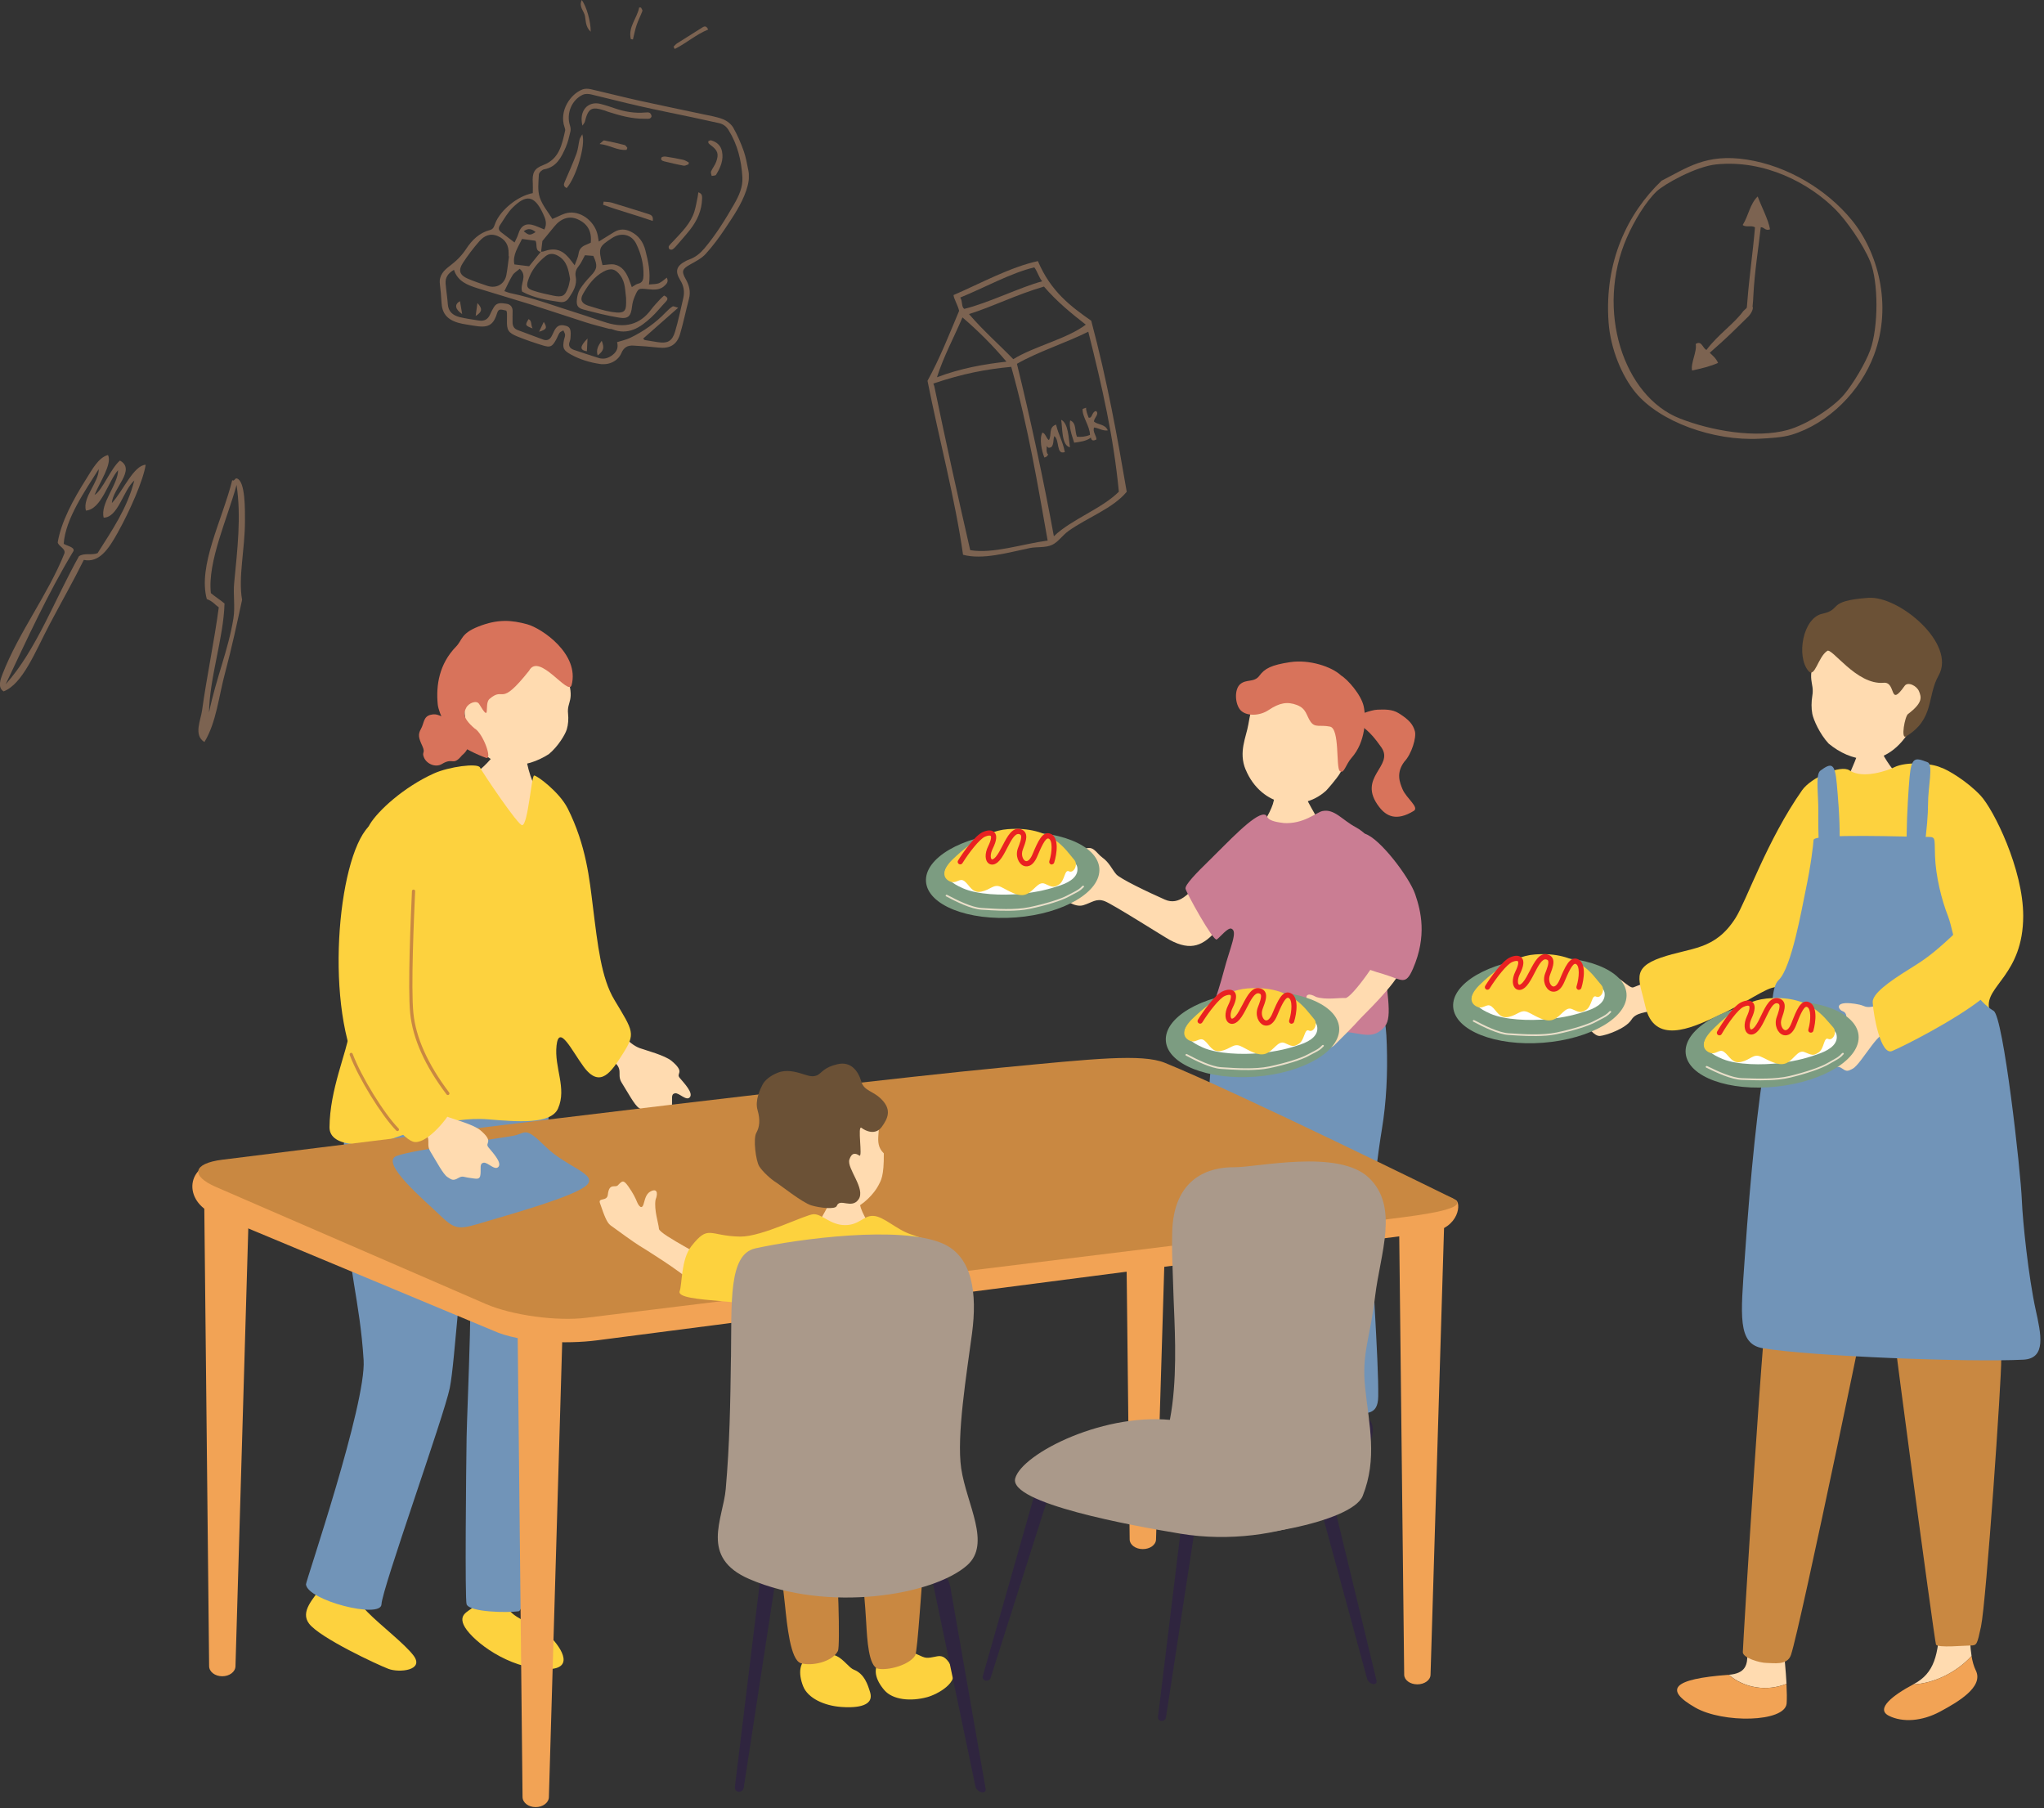 <svg width="355" height="314" viewBox="0 0 355 314" fill="none" xmlns="http://www.w3.org/2000/svg">
<rect x="0" y="0" width="355" height="314" fill="#333333" stroke="none"/>
<g clip-path="url(#clip0_114_10224)">
<path d="M216.321 243.006C218.787 243.937 218.517 246.398 217.539 248.422C216.561 250.446 213.613 251.524 210.672 251.516C208.877 251.516 204.805 251.261 205.848 248.597C206.344 247.33 207.089 245.452 208.979 244.898C209.782 244.658 210.825 243.297 212.081 242.787C213.774 242.103 216.313 243.013 216.313 243.013L216.321 243.006Z" fill="#2F253F"/>
<path d="M236.5 245.576C238.967 246.508 238.697 248.969 237.719 250.992C236.741 253.016 233.793 254.094 230.852 254.087C229.056 254.087 224.984 253.832 226.028 251.167C226.524 249.9 227.269 248.022 229.159 247.469C229.961 247.229 231.005 245.867 232.26 245.357C233.953 244.673 236.493 245.583 236.493 245.583L236.5 245.576Z" fill="#2F253F"/>
<path d="M208.761 218.558C208.666 212.436 209.046 199.164 209.367 196.266C209.965 190.828 210.315 182.208 211.213 177.767C212.111 173.326 213.242 175.721 218.576 176.209C223.911 176.704 236.901 175.67 237.879 175.721C240.353 175.852 240.704 176.537 240.857 181.458C241.017 186.452 240.791 191.359 240.003 196.113C239.441 199.462 238.251 208.257 238.157 213.542C238.076 218.165 239.47 236.148 239.368 242.532C239.31 245.961 237.12 245.226 235.267 245.634C233.413 246.049 229.385 247.134 228.523 245.102C228.173 244.272 226.195 223.706 225.874 221.07C225.086 214.576 223.014 202.695 221.955 202.695C220.576 202.695 220.474 212.428 220.671 216.855C220.992 223.895 220.014 234.692 220.24 238.601C220.437 242.103 218.795 243.144 216.329 243.013C212.096 242.787 209.432 242.438 209.199 240.239C208.863 237.05 208.812 221.223 208.768 218.566L208.761 218.558Z" fill="#7194B8"/>
<path d="M221.889 135.505C222.225 135.505 225.589 135.316 226.005 135.265C226.187 135.949 226.786 138.468 227.224 139.305C227.661 140.142 229.282 143.055 229.705 143.47C228.975 144.634 220.269 144.78 218.568 143.703C219.444 143.266 220.977 140.354 221.203 139.123C221.429 137.893 221.896 135.964 221.882 135.505H221.889Z" fill="#FFDBB0"/>
<path d="M234.682 124.578C235.857 124.243 237.988 123.289 239.221 123.238C240.454 123.194 241.79 123.136 242.935 123.857C244.716 124.971 245.409 125.786 245.738 126.98C246.03 128.043 245.191 130.926 243.899 132.273C242.425 134.238 243.118 135.906 243.585 137.034C244.249 138.636 246.563 140.194 245.534 140.82C242.52 142.654 240.783 141.744 239.542 140.135C235.543 134.974 242.22 133.081 239.914 129.783C237.608 126.485 236.995 126.674 234.682 124.57V124.578Z" fill="#D8735B"/>
<path d="M216.343 133.634C217.693 136.918 220.284 138.861 222.765 139.335C225.086 139.779 227.896 139.488 230.318 137.296C230.479 137.151 232.165 135.229 232.749 134.246C236.471 127.977 237.084 117.45 227.319 115.594C219.802 114.167 217.81 119.904 216.81 125.808C216.445 127.977 215.073 130.591 216.336 133.642L216.343 133.634Z" fill="#FFDBB0"/>
<path d="M232.887 117.267C231.245 115.746 227.378 114.486 224.079 114.981C220.78 115.477 219.649 116.095 218.737 117.333C217.825 118.571 216.475 117.879 215.402 118.804C214.329 119.728 214.49 122.313 215.475 123.347C216.467 124.38 218.744 124.373 220.342 123.296C222.196 122.051 223.583 121.789 225.254 122.429C226.925 123.07 226.852 124.235 227.626 125.334C228.399 126.433 229.282 125.822 230.997 126.179C232.712 126.528 232.004 133.284 232.683 133.881C233.406 134.522 233.727 132.738 234.726 131.617C237.215 128.821 237.281 124.701 236.85 122.669C236.42 120.638 234.019 117.93 232.873 117.267H232.887Z" fill="#D8735B"/>
<path d="M207.987 153.487C206.652 154.907 204.856 157.346 202.317 156.218C199.295 154.878 194.552 152.607 193.866 151.82C193.18 151.034 192.662 149.774 191.479 148.93C190.297 148.085 189.903 146.571 188.02 147.59C186.137 148.61 186.247 147.838 185.422 147.998C184.598 148.158 183.591 148.282 183.7 149.141C183.809 150 183.788 150.553 183.415 150.808C183.043 151.063 182.605 151.58 182.824 152.366C183.036 153.153 183.415 153.837 183.233 154.259C183.051 154.689 183.569 155.227 184.189 155.693C184.809 156.159 186.656 157.644 188.144 157.193C189.633 156.749 190.407 155.926 191.874 156.494C193.34 157.062 202.185 162.697 203.163 163.221C206.936 165.252 209.031 164.131 211.293 161.569C212.505 160.2 214.979 158.605 214.964 157.455C214.949 156.305 209.724 151.638 207.987 153.48V153.487Z" fill="#FFDBB0"/>
<path d="M222.86 142.917C226.421 143.172 228.64 141.038 229.705 140.835C231.792 140.434 233.077 142.378 235.5 143.667C238.82 145.428 242.068 151.34 242.688 155.919C242.973 158.023 240.105 162.908 240.236 164.801C240.74 172.162 241.951 176.515 240.513 178.241C238.543 180.592 236.682 179.457 233.646 179.187C230.617 178.918 225.414 178.03 224.195 177.76C222.977 177.491 218.058 178.03 216.219 178.743C214.38 179.464 209.147 179.762 209.746 177.316C209.899 176.683 211.359 173.152 212.541 168.66C213.65 164.452 215.037 161.714 213.862 161.263C213.249 161.023 211.92 162.734 211.329 163.141C210.731 163.549 206.016 154.98 205.9 154.325C205.783 153.67 207.644 151.726 210.271 149.171C213.11 146.411 217.802 141.315 219.547 141.453C220.444 141.526 219.379 142.524 222.86 142.902V142.917Z" fill="#CA7D93"/>
<path d="M243.439 168.2C242.323 171.098 236.718 176.311 235.995 177.155C235.273 178 233.127 180.14 231.748 181.509C231.186 182.062 230.004 182.317 227.632 182.732C226.581 182.914 227.603 181.472 226.399 181.152C224.363 180.613 225.457 179.703 225.071 179.194C224.406 178.313 224.195 178.08 225.523 177.425C226.851 176.769 227.778 176.5 228.442 176.347C229.106 176.194 230.04 175.743 228.902 175.248C227.763 174.753 227.165 174.411 226.939 173.566C226.713 172.722 227.267 172.372 228.581 173.122C230.288 173.668 232.631 173.238 233.66 173.311C234.689 173.384 239.958 166.169 240.98 163.024C241.651 160.964 245.234 163.541 243.446 168.193L243.439 168.2Z" fill="#FFDBB0"/>
<path d="M237.046 144.78C239.608 145.523 244.782 152.322 245.797 155.307C246.782 158.198 247.869 162.522 245.41 168.201C244.089 171.244 243.541 170.123 240.243 169.147C237.068 168.208 235.2 167.786 236.222 164.051C237.243 160.316 238.937 157.681 238.506 154.79C238.083 151.9 234.682 144.088 237.046 144.773V144.78Z" fill="#CA7D93"/>
<path d="M232.587 178.437C232.901 182.499 226.42 186.321 218.108 186.962C209.796 187.603 202.797 184.829 202.484 180.767C202.17 176.704 208.65 172.882 216.962 172.241C225.275 171.601 232.273 174.375 232.587 178.437Z" fill="#7C9C81"/>
<path d="M218.576 185.739C216.438 185.907 214.103 185.754 212.556 185.652L212.081 185.623C210.279 185.506 207.732 184.247 205.973 183.308C205.893 183.264 205.871 183.169 205.922 183.104C205.973 183.031 206.075 183.009 206.156 183.053C207.885 183.978 210.381 185.215 212.111 185.324L212.585 185.354C214.592 185.485 217.949 185.703 220.416 185.193C223.284 184.589 225.911 183.774 227.108 183.111C227.451 182.922 227.75 182.769 228.005 182.638C228.706 182.274 229.136 182.056 229.625 181.517C229.684 181.451 229.793 181.437 229.866 181.488C229.939 181.539 229.954 181.633 229.888 181.699C229.355 182.289 228.881 182.529 228.166 182.893C227.91 183.024 227.618 183.177 227.275 183.366C226.049 184.05 223.378 184.88 220.481 185.485C219.883 185.608 219.233 185.696 218.562 185.747L218.576 185.739Z" fill="#EADFCA"/>
<path d="M209.541 175.874C207.155 176.704 205.352 178.59 205.871 179.449C206.389 180.308 206.768 180.956 208.906 181.902C211.388 183.009 215.752 183.169 218.824 182.878C221.897 182.587 223.955 182.034 225.852 181.386C227.749 180.738 229.07 179.689 228.749 178.168C228.428 176.646 224.232 175.328 222.575 175.205C220.919 175.081 213.592 174.447 209.534 175.867L209.541 175.874Z" fill="white"/>
<path d="M216.707 171.637C212.139 171.957 208.271 175.83 207.307 176.711C205.439 178.429 205.206 179.907 206.461 180.628C207.716 181.349 208.256 179.98 209.161 180.672C210.066 181.371 210.475 182.827 212.102 182.492C213.722 182.164 214.24 181.094 215.488 181.669C216.729 182.237 218.429 183.489 219.838 182.972C221.246 182.455 221.954 180.606 223.144 181.13C224.333 181.654 224.603 181.887 225.603 181.247C226.603 180.606 226.545 178.56 227.325 178.961C228.106 179.361 229.004 177.832 228.216 176.944C226.734 175.262 224.414 171.091 216.714 171.637H216.707Z" fill="#FDD23E"/>
<path d="M224.363 177.782C224.304 177.782 224.253 177.782 224.195 177.76C223.961 177.688 223.83 177.44 223.903 177.2C224.414 175.562 224.487 173.552 223.764 173.276C223.21 173.065 222.4 174.979 221.808 176.37C220.94 178.43 219.772 178.139 219.437 178.008C218.546 177.644 217.926 176.268 218.481 174.87C218.722 174.258 219.167 173.115 218.97 172.708C218.948 172.671 218.904 172.569 218.663 172.504C217.941 172.293 217.255 173.618 216.591 174.899C216.189 175.678 215.766 176.486 215.284 177.047C214.357 178.124 213.62 177.768 213.416 177.629C212.701 177.163 212.65 175.897 213.277 174.615C213.868 173.429 213.825 172.919 213.723 172.81C213.635 172.722 213.255 172.708 212.701 172.963C211.789 173.385 210.008 175.627 208.811 177.549C208.68 177.76 208.402 177.826 208.198 177.695C207.986 177.564 207.921 177.287 208.052 177.083C208.942 175.649 210.979 172.773 212.329 172.154C213.204 171.754 213.949 171.761 214.365 172.191C214.861 172.701 214.766 173.625 214.08 175.008C213.584 176.006 213.701 176.748 213.905 176.879C214.007 176.945 214.284 176.821 214.598 176.457C215.014 175.977 215.408 175.212 215.788 174.484C216.62 172.883 217.481 171.23 218.904 171.645C219.313 171.761 219.605 171.987 219.758 172.307C220.072 172.941 219.838 173.807 219.298 175.183C218.933 176.115 219.335 176.996 219.765 177.171C220.145 177.323 220.612 176.879 220.977 176.013C221.903 173.814 222.706 171.914 224.071 172.424C225.669 173.021 225.209 175.969 224.75 177.447C224.691 177.629 224.538 177.746 224.355 177.76L224.363 177.782Z" fill="#EA2121"/>
<path d="M190.933 150.787C191.247 154.849 184.766 158.671 176.454 159.312C168.142 159.952 161.143 157.179 160.829 153.116C160.515 149.054 166.996 145.232 175.308 144.591C183.62 143.95 190.619 146.724 190.933 150.787Z" fill="#7C9C81"/>
<path d="M176.92 158.081C174.782 158.249 172.447 158.096 170.899 157.994L170.425 157.965C168.623 157.848 166.076 156.589 164.317 155.65C164.237 155.606 164.215 155.511 164.266 155.446C164.317 155.373 164.419 155.351 164.499 155.395C166.229 156.319 168.725 157.557 170.454 157.666L170.929 157.695C172.936 157.826 176.293 158.045 178.759 157.535C181.627 156.931 184.255 156.115 185.451 155.453C185.794 155.264 186.094 155.111 186.349 154.98C187.05 154.616 187.48 154.397 187.969 153.859C188.027 153.793 188.137 153.779 188.21 153.829C188.283 153.88 188.298 153.975 188.232 154.041C187.699 154.63 187.225 154.871 186.51 155.235C186.254 155.366 185.962 155.519 185.619 155.708C184.393 156.392 181.722 157.222 178.825 157.826C178.227 157.95 177.577 158.037 176.906 158.088L176.92 158.081Z" fill="#EADFCA"/>
<path d="M167.877 148.224C165.491 149.054 163.688 150.94 164.207 151.799C164.725 152.658 165.104 153.306 167.242 154.252C169.724 155.359 174.088 155.519 177.16 155.228C180.233 154.936 182.291 154.383 184.188 153.735C186.085 153.087 187.406 152.039 187.085 150.517C186.764 148.996 182.568 147.678 180.911 147.554C179.255 147.43 171.928 146.797 167.87 148.217L167.877 148.224Z" fill="white"/>
<path d="M175.045 143.98C170.476 144.3 166.609 148.173 165.645 149.054C163.777 150.772 163.544 152.25 164.799 152.971C166.054 153.691 166.594 152.323 167.499 153.014C168.404 153.706 168.813 155.169 170.44 154.834C172.06 154.507 172.578 153.437 173.826 154.012C175.074 154.587 176.767 155.832 178.176 155.315C179.584 154.798 180.292 152.949 181.482 153.473C182.671 153.997 182.941 154.23 183.941 153.59C184.941 152.949 184.882 150.903 185.663 151.304C186.444 151.704 187.342 150.175 186.554 149.287C185.072 147.605 182.751 143.434 175.052 143.98H175.045Z" fill="#FDD23E"/>
<path d="M182.706 150.124C182.648 150.124 182.597 150.124 182.539 150.102C182.305 150.029 182.174 149.782 182.247 149.542C182.758 147.903 182.831 145.894 182.108 145.617C181.553 145.406 180.743 147.321 180.152 148.712C179.284 150.772 178.116 150.481 177.78 150.35C176.89 149.986 176.27 148.61 176.824 147.212C177.065 146.6 177.51 145.457 177.313 145.05C177.292 145.013 177.248 144.911 177.007 144.846C176.284 144.635 175.598 145.96 174.934 147.241C174.533 148.02 174.11 148.828 173.628 149.389C172.701 150.466 171.964 150.109 171.76 149.971C171.045 149.505 170.993 148.238 171.621 146.957C172.212 145.77 172.168 145.261 172.066 145.152C171.979 145.064 171.599 145.05 171.045 145.304C170.132 145.727 168.352 147.969 167.155 149.891C167.023 150.102 166.746 150.168 166.542 150.037C166.33 149.906 166.264 149.629 166.396 149.425C167.286 147.991 169.322 145.115 170.672 144.496C171.548 144.096 172.292 144.103 172.708 144.533C173.205 145.042 173.11 145.967 172.424 147.35C171.928 148.348 172.044 149.09 172.249 149.221C172.351 149.287 172.628 149.163 172.942 148.799C173.358 148.318 173.752 147.554 174.132 146.826C174.963 145.224 175.825 143.572 177.248 143.987C177.656 144.103 177.948 144.329 178.102 144.649C178.415 145.283 178.182 146.149 177.642 147.525C177.277 148.457 177.678 149.338 178.109 149.512C178.488 149.665 178.955 149.221 179.32 148.355C180.247 146.156 181.05 144.256 182.415 144.766C184.013 145.363 183.553 148.311 183.093 149.789C183.035 149.971 182.874 150.088 182.699 150.102L182.706 150.124Z" fill="#EA2121"/>
<path d="M63.841 279.953C63.235 279.334 62.782 278.796 62.614 278.395C61.848 276.575 63.709 272.003 63.979 269.994C64.242 267.984 57.492 266.128 57.492 266.128C57.002 267.475 57.075 272.84 56.258 274.806C56.141 275.083 55.966 275.374 55.762 275.68C54.514 277.536 52.047 279.851 53.697 281.97C55.616 284.445 65.585 289.09 67.468 289.803C69.35 290.517 73.744 290.066 71.832 287.503C70.336 285.494 66.023 282.181 63.841 279.953Z" fill="#FDD23E"/>
<path d="M95.848 284.496C94.184 282.669 90.783 281.693 89.01 280.201C88.382 279.669 87.951 279.072 87.886 278.352C87.645 275.592 90.068 269.375 89.995 268.239C89.922 267.104 83.025 266.383 83.025 266.383C82.179 267.912 82.587 277.558 82.39 278.65C82.39 278.672 82.376 278.694 82.368 278.716C82.069 279.742 79.552 279.946 80.522 282.145C81.515 284.387 87.119 289.068 93.461 289.767C99.803 290.466 98.103 286.971 95.848 284.496Z" fill="#FDD23E"/>
<path d="M91.054 128.298C90.791 128.268 87.354 128.086 87.033 128.014C86.836 128.545 86.165 130.504 85.756 131.13C85.347 131.756 83.085 134.391 80.99 135.119C77.502 148.078 94.718 153.378 94.294 138.708C92.338 136.641 91.463 132.615 91.339 131.253C91.244 130.256 91.018 128.662 91.061 128.298H91.054Z" fill="#FFDBB0"/>
<path d="M80.252 131.152C78.618 133.132 78.756 131.443 76.757 132.666C75.669 133.329 74.151 132.681 73.662 131.596C73.173 130.511 73.962 130.868 73.341 129.521C72.721 128.174 72.546 127.563 73.115 126.565C73.684 125.568 73.502 124.454 74.786 124.126C76.071 123.806 76.414 124.519 77.151 124.418C77.888 124.316 78.742 123.864 79.413 125.284C80.084 126.704 81.289 126.966 81.216 127.876C81.15 128.786 81.931 129.739 80.245 131.166L80.252 131.152Z" fill="#D8735B"/>
<path d="M81.91 128.247C83.676 131.334 86.442 132.892 88.777 132.921C91.113 132.95 93.302 132.244 95.323 130.955C96.936 129.615 98.17 127.548 98.44 126.652C98.688 125.83 98.761 124.854 98.659 123.922C98.425 121.738 99.943 121.796 98.454 117.377C98.002 116.038 95.177 109.864 88.894 109.427C83.37 109.049 78.217 121.775 81.91 128.239V128.247Z" fill="#FFDBB0"/>
<path d="M91.892 116.468C93.651 113.191 98.745 120.996 99.278 118.965C100.686 113.57 94.111 109.107 91.564 108.408C88.857 107.673 86.47 107.455 83.048 108.816C80.026 110.017 80.333 111.124 79.202 112.289C76.282 115.295 75.699 118.987 76.027 122.321C76.18 123.85 77.961 127.555 79.676 129.179C80.333 129.798 82.945 131.101 84.42 131.603C85.587 131.996 83.887 127.264 82.376 126.456C80.194 124.549 80.566 123.733 80.968 122.911C81.369 122.095 82.77 121.52 83.208 122.241C85.368 125.837 84.011 122.226 85.011 121.374C87.718 119.059 86.631 123.085 91.9 116.46L91.892 116.468Z" fill="#D8735B"/>
<path d="M60.862 185.236C60.643 185.528 59.271 195.603 59.818 207.762C60.395 220.451 62.496 225.686 63.153 236.184C63.635 243.792 53.104 274.624 53.141 275.119C53.367 277.914 66.175 281.183 66.255 278.592C66.343 275.927 77.1 245.976 78.114 241.04C79.106 236.191 79.873 218.296 81.259 218.296C82.39 218.296 81.128 244.381 81.04 249.543C80.953 254.872 80.727 277.813 81.04 278.592C81.595 279.975 88.134 280.077 90.068 279.8C92.002 279.523 93.885 248.517 94.096 239.54C94.381 227.535 95.811 187.814 95.074 186.984C94.337 186.154 60.855 185.236 60.855 185.236H60.862Z" fill="#7194B8"/>
<path d="M105.687 177.338C107.168 178.634 109.088 181.277 111.116 182.012C112.211 182.405 115.488 183.257 116.656 184.24C119.093 186.293 117.342 186.315 118.042 187.166C118.75 188.018 120.443 189.758 119.823 190.523C119.202 191.287 117.933 189.7 117.217 189.853C116.502 190.006 116.787 190.705 116.707 191.819C116.626 192.932 115.991 192.641 114.846 192.51C113.7 192.386 113.656 192.073 112.81 192.576C111.963 193.071 111.722 192.881 110.963 192.394C110.204 191.906 109.08 189.766 107.978 188.018C106.876 186.264 108.986 185.47 105.015 183.344C103.242 182.398 101.33 180.185 101.761 178.394C103.228 175.998 103.855 175.736 105.68 177.338H105.687Z" fill="#FFDBB0"/>
<path d="M98.556 140.317C97.162 137.551 93.229 134.61 92.762 134.675C92.295 134.748 91.704 143.23 90.689 143.295C89.959 143.339 83.756 134.064 83.362 133.27C82.968 132.477 77.976 133.125 75.342 134.318C70.058 136.714 65.65 140.805 64.249 143.113C61.169 148.187 59.885 163.09 60.804 167.844C61.308 170.458 61.228 175.489 60.71 179.172C60.206 182.776 57.28 189.19 57.229 195.742C57.199 199.55 64.526 198.909 66.818 198.174C70.584 196.958 77.794 193.813 84.763 194.374C89.806 194.781 95.674 195.313 96.921 192.488C98.483 188.942 96.236 185.412 96.659 181.568C97.075 177.724 99.323 182.463 101.373 185.244C104.263 189.161 106.219 186.038 108.116 183.075C110.43 179.456 110.028 179.158 106.708 173.632C104.431 169.839 103.825 164.27 102.95 157.237C102.395 152.832 101.848 146.833 98.564 140.317H98.556Z" fill="#FDD23E"/>
<path d="M200.776 267.351C200.747 268.275 199.718 269.011 198.47 269.003C197.222 269.003 196.208 268.253 196.2 267.329L195.325 189.597C195.295 186.838 197.061 184.552 199.273 184.566C201.484 184.574 203.206 186.882 203.126 189.641L200.776 267.358V267.351Z" fill="#F2A355"/>
<path d="M95.33 312.081C95.301 313.05 94.272 313.814 93.024 313.807C91.776 313.807 90.762 313.028 90.755 312.059L89.901 231.008C89.872 228.132 91.638 225.744 93.849 225.759C96.06 225.766 97.782 228.169 97.702 231.044L95.33 312.081Z" fill="#F2A355"/>
<path d="M40.897 289.36C40.867 290.328 39.839 291.092 38.591 291.085C37.343 291.085 36.328 290.306 36.321 289.338L35.467 208.286C35.438 205.411 37.204 203.023 39.415 203.037C41.627 203.044 43.349 205.447 43.269 208.323L40.897 289.36Z" fill="#F2A355"/>
<path d="M248.454 290.837C248.425 291.762 247.396 292.497 246.148 292.49C244.9 292.49 243.885 291.74 243.878 290.815L243.002 213.083C242.973 210.324 244.739 208.038 246.95 208.053C249.162 208.06 250.884 210.368 250.804 213.127L248.454 290.844V290.837Z" fill="#F2A355"/>
<path d="M252.767 208.366C253.833 208.672 253.555 213.324 248.359 214.001L103.658 232.755C98.469 233.432 90.274 233.17 85.691 231.08L37.146 210.827C31.825 208.693 31.95 201.959 39.043 201.45L183.204 184.705C188.393 184.028 199.157 183.89 203.74 185.979L252.767 208.366Z" fill="#F2A355"/>
<path d="M251.927 207.885C256.437 209.844 246.775 210.98 241.696 211.635L101.855 228.831C96.768 229.479 88.916 228.409 84.406 226.45L37.532 206.131C33.022 204.172 33.489 202.039 38.568 201.391C38.568 201.391 140.095 188.629 174.045 185.382C189.947 183.86 198.332 182.943 202.331 184.567C215.015 189.721 251.92 207.893 251.92 207.893L251.927 207.885Z" fill="#C98841"/>
<path d="M138.227 216.163C138.774 215.792 141.306 213.033 142.583 211.635C143.123 210.703 143.532 209.938 143.766 209.487C144.167 208.708 144.7 206.356 144.868 205.716C145.262 205.752 148.392 205.898 148.706 205.898C148.706 206.327 149.151 208.118 149.37 209.261C149.494 209.887 149.983 210.979 150.538 211.904C151.261 213.04 152.866 214.787 153.64 215.916C155.683 218.908 136.847 217.095 138.227 216.163Z" fill="#FFDBB0"/>
<path d="M153.363 287.962C151.225 289.505 152.13 291.806 153.604 293.51C155.078 295.206 158.201 295.483 161.04 294.711C162.77 294.238 166.733 292.163 165.382 289.629C163.704 286.477 162.908 287.926 160.938 287.875C160.099 287.853 158.741 286.804 157.391 286.644C155.574 286.426 153.363 287.962 153.363 287.962Z" fill="#FDD23E"/>
<path d="M149.4 270.853C149.166 269.593 148.765 260.624 148.444 258.906C147.626 253.453 151.377 244.789 156.931 248.633C157.843 249.266 157.092 250.715 159.69 253.402C164.192 258.054 161.113 267.292 160.434 271.719C160.113 273.808 159.391 286.804 158.945 287.488C157.851 289.177 154.304 290.08 152.567 289.789C150.83 289.49 150.604 284.554 150.443 281.795C150.297 279.218 149.845 273.219 149.4 270.853Z" fill="#C98841"/>
<path d="M141.117 287.496C138.585 288.239 138.665 290.707 139.482 292.803C140.3 294.9 143.153 296.203 146.087 296.414C147.875 296.545 151.954 296.618 151.122 293.873C150.728 292.578 150.13 290.648 148.291 289.942C147.503 289.644 146.576 288.202 145.357 287.598C143.722 286.782 141.117 287.496 141.117 287.496Z" fill="#FDD23E"/>
<path d="M134.497 265.131C134.169 263.558 134.359 261.338 133.906 259.183C133.512 252.041 143.153 249.631 145.495 254.662C145.882 259.634 144.525 266.631 145.021 269.215C145.524 271.821 145.948 285.887 145.532 286.688C144.51 288.646 140.905 289.367 139.088 288.814C137.271 288.26 136.694 282.152 136.336 278.738C136.001 275.542 135.118 268.101 134.497 265.138V265.131Z" fill="#C98841"/>
<path d="M127.631 310.334C127.58 310.756 127.879 311.113 128.295 311.142C128.711 311.171 129.105 310.858 129.171 310.443L134.549 275.345C134.739 274.1 134.294 273.023 133.549 272.972C132.805 272.921 132.075 273.918 131.922 275.163L127.631 310.334Z" fill="#2F253F"/>
<path d="M169.418 310.254C169.505 310.676 169.965 311.106 170.447 311.215C170.928 311.324 171.264 311.084 171.191 310.662L165.046 275.556C164.827 274.311 163.952 273.117 163.09 272.913C162.229 272.717 161.755 273.598 162.018 274.857L169.418 310.247V310.254Z" fill="#2F253F"/>
<path d="M120.289 222.731C118.019 220.612 111.962 216.877 111.013 216.295C110.064 215.712 107.612 213.929 106.043 212.786C105.408 212.32 104.978 211.191 104.197 208.913C103.854 207.908 105.438 208.694 105.569 207.449C105.788 205.36 106.853 206.299 107.299 205.84C108.065 205.047 108.262 204.807 109.123 206.015C109.977 207.224 110.386 208.09 110.641 208.723C110.896 209.349 111.487 210.201 111.801 209C112.115 207.799 112.363 207.158 113.159 206.809C113.954 206.452 114.392 206.954 113.852 208.359C113.575 210.121 114.363 212.371 114.45 213.39C114.531 214.409 123.456 218.719 125.061 220.175C126.667 221.639 122.566 224.842 120.296 222.723L120.289 222.731Z" fill="#FFDBB0"/>
<path d="M137.555 203.299C135.556 198.145 135.249 191.308 141.628 189.284C148.006 187.26 150.976 192.582 152.107 194.068C153.494 195.888 151.458 198.312 153.501 200.285C153.538 204.311 152.998 205.01 152.538 205.891C151.874 207.165 149.984 209.305 147.918 210.026C146.269 210.601 143.729 209.778 142.277 208.956C140.912 208.184 139.971 207.318 139.197 206.429C138.789 206.379 138.344 206.429 137.621 205.84C137.293 205.57 136.65 204.558 136.643 204.027C136.636 203.357 137.329 203.182 137.548 203.292L137.555 203.299Z" fill="#FFDBB0"/>
<path d="M142.007 186.693C141.299 186.97 140.912 186.992 139.533 186.54C138.154 186.089 136.592 185.696 135.14 186.256C133.687 186.817 132.812 187.639 132.44 188.346C132.075 189.052 131.075 191.047 131.571 192.765C132.067 194.483 131.921 195.713 131.352 196.733C130.783 197.752 131.272 201.596 131.87 202.542C132.469 203.489 133.928 204.799 134.724 205.287C135.519 205.775 139.351 208.854 140.927 209.32C142.328 209.735 145.065 210.085 145.328 209.408C145.875 207.988 147.904 210.019 149.115 208.272C150.407 206.415 147.013 202.877 147.524 201.341C147.94 200.096 148.612 200.227 149.246 200.671C149.881 201.108 148.852 195.269 149.633 195.859C150.414 196.449 152.078 197.155 153.144 195.684C154.209 194.214 154.837 192.779 153.253 191.061C151.662 189.343 150.093 189.547 149.582 187.785C149.071 186.023 147.809 184.247 145.459 184.8C143.109 185.346 142.802 186.234 142 186.686L142.007 186.693Z" fill="#6B5136"/>
<path d="M151.676 211.14C149.954 211.06 149.268 212.756 146.743 212.742C144.218 212.734 142.78 210.798 141.306 210.849C139.839 210.907 132.337 214.795 128.549 214.736C123.091 214.649 123.098 212.552 120.047 216.44C118.281 218.69 118.471 223.094 118.048 224.193C117.187 226.428 132.87 225.351 132.862 227.972C132.862 230.593 133.964 234.837 132.067 241.462C130.885 245.605 129.535 249.915 130.279 251.451C132.052 255.12 136.635 253.664 141.357 253.482C146.079 253.3 151.231 252.383 154.931 252.769C158.624 253.154 161.09 251.968 163.703 251.655C166.323 251.342 162.368 246.901 161.127 242.016C159.886 237.13 160.149 233.104 160.04 230.28C159.93 227.455 162.63 227.928 164.097 227.87C165.469 227.819 164.915 224.587 165.258 222.577C165.593 220.604 164.878 218.682 164.528 217.357C164.28 216.425 161.324 215.377 158.208 214.35C155.654 213.506 153.515 211.227 151.669 211.14H151.676Z" fill="#FDD23E"/>
<path d="M126.958 235.696C127.09 226.21 126.491 217.816 131.184 216.782C138.65 215.137 156.391 212.756 163.71 215.93C168.936 218.194 169.738 224.63 168.819 231.561C167.899 238.492 166.104 249.317 166.943 255.003C167.863 261.206 172.22 268.072 167.965 271.821C162.061 277.034 143.758 280.091 130.133 274.202C121.456 270.452 125.594 263.783 126.046 258.571C126.732 250.672 126.842 243.85 126.951 235.696H126.958Z" fill="#AA998A"/>
<path d="M325.992 128.05C325.788 128.072 323.088 128.603 322.825 128.61C322.774 129.091 322.643 130.831 322.453 131.435C322.263 132.032 320.767 135.512 320.541 135.832C323.876 138.22 328.029 137.361 329.758 134.638C329.182 134.42 327.153 131.537 326.788 130.438C326.518 129.637 326.029 128.363 325.992 128.057V128.05Z" fill="#FFDBB0"/>
<path d="M300.238 290.83C306.15 290.372 301.581 284.861 304.435 279.779C304.435 279.779 307.792 277.369 308.616 279.626C309.244 281.344 310.047 287.911 310.28 292.396C306.821 293.793 302.902 293.116 300.246 290.823L300.238 290.83Z" fill="#FFDBB0"/>
<path d="M300.194 290.83C300.194 290.83 300.223 290.83 300.238 290.83C302.894 293.123 306.813 293.8 310.272 292.403C310.345 293.8 310.36 295.009 310.302 295.795C310.039 299.108 299.216 299.268 294.436 296.523C288.948 293.378 290.437 291.551 300.201 290.837L300.194 290.83Z" fill="#F2A355"/>
<path d="M342.419 287.562C341.923 284.548 342.193 280.543 342.193 277.639C339.318 275.491 337.165 275.491 336.924 281.461C336.683 287.431 335.968 290.539 332.37 292.454C332.334 292.469 332.305 292.49 332.275 292.505C335.953 292.316 339.821 290.394 342.419 287.562Z" fill="#FFDBB0"/>
<path d="M342.421 287.562C339.83 290.394 335.955 292.316 332.277 292.505C328.723 294.405 325.687 296.764 328.066 297.951C330.46 299.144 333.817 298.904 336.926 297.237C340.042 295.563 344.589 292.934 343.151 290.066C342.808 289.374 342.574 288.515 342.414 287.562H342.421Z" fill="#F2A355"/>
<path d="M312.543 183.132C312.273 184.384 308.588 217.634 307.515 220.859C306.435 224.084 302.691 285.923 302.691 286.905C302.691 287.888 305.64 288.769 306.807 288.769C307.975 288.769 310.405 289.264 311.047 287.401C312.668 282.676 325.84 219.155 326.023 217.27C326.205 215.384 327.008 213.506 327.19 217.27C327.373 221.033 335.977 284.947 336.24 285.573C336.51 286.199 341.187 285.741 342.268 285.741C343.348 285.741 343.391 285.537 344.056 282.465C344.968 278.235 347.653 239.14 347.573 236.002C347.493 232.864 346.143 186.103 345.063 184.079C343.983 182.055 312.543 183.132 312.543 183.132Z" fill="#C98841"/>
<path d="M283.679 171.455C282.928 171.775 280.724 168.797 278.921 169.234C277.119 169.671 273.535 171.193 273.192 173.42C272.85 175.648 275.185 177.272 275.499 177.839C275.812 178.407 276.907 179.973 277.885 179.893C278.863 179.812 282.344 178.662 283.358 177.06C284.19 175.75 285.781 175.961 287.372 175.262C288.481 174.782 293.101 173.69 297.582 172.823C296.706 170.916 295.874 168.987 295.232 167.014C291.853 168.31 284.424 171.134 283.687 171.455H283.679Z" fill="#FFDBB0"/>
<path d="M345.47 175.11C344.675 171.244 351.389 169.322 351.389 159.042C351.389 150.947 346.266 140.587 343.982 138.148C341.705 135.709 338.253 133.627 337.071 133.277C335.538 132.557 331.13 132.149 328.926 133.263C327.97 133.743 323.562 135.367 321.205 133.772C319.687 132.746 314.542 135.017 312.988 137.223C306.901 145.894 303.318 156.436 301.421 159.421C297.815 165.085 293.707 164.488 288.474 166.294C283.147 168.135 284.782 170.312 285.759 174.731C287.27 181.56 293.867 178.422 297.64 176.741C303.274 174.229 306.697 171.412 308.514 171.412C310.331 171.412 308.901 180.847 308.616 185.819C308.127 194.395 307.507 195.087 315.651 192.867C317.001 192.677 327.145 190.697 329.743 190.697C335.662 190.697 348.681 190.901 347.565 187.603C347.003 185.928 346.28 179.085 345.463 175.11H345.47Z" fill="#FDD23E"/>
<path d="M331.56 127.06C329.495 130.453 326.532 132.011 324.139 131.865C321.745 131.719 319.555 130.736 317.592 129.12C316.053 127.46 314.965 125.007 314.761 123.966C314.578 123.012 314.586 121.891 314.761 120.828C315.177 118.353 313.622 118.302 315.52 113.366C316.096 111.866 316.717 108.597 323.197 108.59C328.889 108.59 340.719 116.547 331.56 127.06Z" fill="#FFDBB0"/>
<path d="M317.323 113.053C315.747 114.108 315.185 117.843 314.075 116.504C311.944 113.934 313.112 107.294 316.513 106.573C320.016 105.831 317.119 104.353 324.475 103.814C329.839 103.421 339.808 111.808 336.699 117.29C334.641 120.916 336.02 124.869 331.028 127.883C330.094 128.443 330.839 124.359 331.386 123.988C334.035 121.993 333.685 121.032 333.298 120.056C332.911 119.081 331.357 118.316 330.795 119.103C328.029 123.027 329.401 118.353 327.146 118.564C322.41 119.001 318.111 112.317 317.323 113.046V113.053Z" fill="#6B5136"/>
<path d="M282.491 172.547C282.805 176.61 276.325 180.432 268.013 181.073C259.7 181.713 252.702 178.939 252.388 174.877C252.074 170.815 258.555 166.992 266.867 166.352C275.179 165.711 282.178 168.485 282.491 172.547Z" fill="#7C9C81"/>
<path d="M268.479 179.842C266.341 180.009 264.005 179.856 262.458 179.755L261.984 179.725C260.181 179.609 257.634 178.349 255.875 177.41C255.795 177.367 255.773 177.272 255.824 177.206C255.875 177.134 255.978 177.112 256.058 177.155C257.787 178.08 260.283 179.318 262.013 179.427L262.487 179.456C264.494 179.587 267.851 179.806 270.318 179.296C273.186 178.692 275.813 177.876 277.01 177.214C277.353 177.024 277.652 176.872 277.908 176.741C278.608 176.376 279.039 176.158 279.528 175.619C279.586 175.554 279.696 175.539 279.769 175.59C279.842 175.641 279.856 175.736 279.79 175.801C279.258 176.391 278.783 176.631 278.068 176.995C277.813 177.126 277.521 177.279 277.178 177.469C275.952 178.153 273.281 178.983 270.384 179.587C269.785 179.711 269.136 179.798 268.464 179.849L268.479 179.842Z" fill="#EADFCA"/>
<path d="M259.444 169.985C257.057 170.815 255.255 172.7 255.773 173.559C256.291 174.418 256.671 175.066 258.809 176.013C261.29 177.119 265.654 177.28 268.727 176.988C271.799 176.697 273.857 176.144 275.754 175.496C277.652 174.848 278.973 173.8 278.652 172.278C278.331 170.756 274.134 169.439 272.478 169.315C270.821 169.191 263.494 168.558 259.436 169.977L259.444 169.985Z" fill="white"/>
<path d="M266.604 165.74C262.035 166.061 258.167 169.934 257.204 170.815C255.336 172.533 255.102 174.011 256.357 174.731C257.613 175.452 258.153 174.084 259.058 174.775C259.962 175.474 260.371 176.93 261.999 176.595C263.619 176.268 264.137 175.197 265.385 175.773C266.625 176.34 268.326 177.593 269.734 177.076C271.143 176.559 271.851 174.71 273.04 175.234C274.23 175.758 274.5 175.991 275.5 175.35C276.499 174.71 276.441 172.664 277.222 173.064C278.003 173.465 278.9 171.936 278.112 171.048C276.631 169.366 274.31 165.194 266.611 165.74H266.604Z" fill="#FDD23E"/>
<path d="M274.265 171.892C274.207 171.892 274.156 171.892 274.097 171.87C273.864 171.797 273.732 171.549 273.805 171.309C274.316 169.671 274.389 167.662 273.667 167.385C273.112 167.174 272.302 169.089 271.711 170.479C270.842 172.539 269.675 172.248 269.339 172.117C268.449 171.753 267.828 170.377 268.383 168.979C268.624 168.368 269.069 167.225 268.872 166.817C268.85 166.781 268.806 166.679 268.565 166.613C267.843 166.402 267.157 167.727 266.493 169.009C266.092 169.788 265.668 170.596 265.187 171.156C264.26 172.234 263.523 171.877 263.318 171.739C262.603 171.273 262.552 170.006 263.18 168.725C263.771 167.538 263.727 167.028 263.625 166.919C263.537 166.832 263.158 166.817 262.603 167.072C261.691 167.494 259.91 169.737 258.713 171.659C258.582 171.87 258.305 171.935 258.1 171.804C257.889 171.673 257.823 171.396 257.954 171.193C258.845 169.758 260.881 166.883 262.231 166.264C263.107 165.863 263.851 165.871 264.267 166.3C264.763 166.81 264.668 167.734 263.982 169.118C263.486 170.115 263.603 170.858 263.807 170.989C263.909 171.054 264.187 170.931 264.501 170.567C264.917 170.086 265.311 169.322 265.69 168.594C266.522 166.992 267.383 165.339 268.806 165.754C269.215 165.871 269.507 166.096 269.66 166.417C269.974 167.05 269.74 167.916 269.2 169.292C268.835 170.224 269.237 171.105 269.667 171.28C270.047 171.433 270.514 170.989 270.879 170.122C271.806 167.924 272.608 166.024 273.973 166.533C275.571 167.13 275.112 170.079 274.652 171.557C274.593 171.739 274.433 171.855 274.258 171.87L274.265 171.892Z" fill="#EA2121"/>
<path d="M316.17 133.816C315.28 134.472 315.82 137.784 315.805 140.82C315.791 143.914 315.703 152.308 317.447 152.308C320.534 152.308 319.337 139.794 319.016 136.153C318.695 132.506 318.111 132.382 316.17 133.816Z" fill="#7194B8"/>
<path d="M334.787 132.367C335.823 132.767 334.845 136.626 334.86 139.662C334.874 142.756 333.962 152.308 332.218 152.308C330.437 152.308 331.328 138.642 331.649 134.995C331.97 131.348 332.656 131.544 334.787 132.367Z" fill="#7194B8"/>
<path d="M314.988 145.843C315.068 144.7 331.97 145.333 334.16 145.333C336.349 145.333 335.94 145.122 336.072 148.668C336.203 152.22 337.232 156.305 338.312 159.049C339.604 162.333 340.392 171.965 346.259 175.546C347.945 176.58 350.959 203.299 351.156 208.49C351.295 212.057 352.302 221.733 353.557 227.455C354.484 231.67 355.455 235.915 351.397 236.111C341.932 236.584 314.601 235.529 306.172 234.124C301.706 233.381 302.348 228.394 303.012 218.668C304.1 202.818 305.26 192.189 306.727 182.994C308.004 175.015 307.515 171.528 308.931 170.166C311.164 168.033 312.967 157.601 313.565 154.776C314.55 150.116 314.915 146.746 314.981 145.828L314.988 145.843Z" fill="#7194B8"/>
<path d="M326.999 174.338C325.175 174.877 324.445 175.037 323.664 174.687C322.891 174.338 321.366 174.2 320.913 174.192C318.622 174.156 319.388 175.386 320.023 175.59C320.68 175.801 320.971 176.718 320.234 177.359C319.505 178 315.44 179.936 314.688 180.694C313.936 181.451 312.907 182.222 313.433 183.009C313.958 183.795 315.323 182.383 315.994 182.586C316.666 182.798 316.337 183.445 316.315 184.523C316.294 185.6 316.936 185.375 318.045 185.353C319.154 185.331 319.227 185.04 320.001 185.586C320.767 186.139 321.023 185.972 321.789 185.571C322.562 185.164 323.832 183.205 325.044 181.618C326.255 180.024 327.102 179.128 328.868 178.961C328.977 178.954 332.969 177.483 333.181 177.432C336.005 175.83 333.94 170.436 328.649 173.704C327.861 174.025 327.269 174.258 326.985 174.338H326.999Z" fill="#FFDBB0"/>
<path d="M322.789 179.74C323.227 183.796 316.863 187.8 308.573 188.688C300.283 189.576 293.211 187.013 292.773 182.958C292.335 178.903 298.699 174.899 306.989 174.011C315.28 173.123 322.351 175.685 322.789 179.74Z" fill="#7C9C81"/>
<path d="M308.997 187.45C306.866 187.676 304.523 187.595 302.976 187.537L302.502 187.523C300.699 187.464 298.116 186.278 296.328 185.39C296.248 185.346 296.218 185.259 296.27 185.186C296.321 185.113 296.423 185.084 296.503 185.127C298.255 186.001 300.794 187.166 302.524 187.224L302.998 187.239C305.005 187.312 308.377 187.435 310.821 186.846C313.668 186.161 316.273 185.266 317.448 184.567C317.784 184.363 318.075 184.203 318.331 184.065C319.024 183.679 319.44 183.453 319.922 182.892C319.98 182.827 320.09 182.812 320.163 182.856C320.236 182.907 320.25 183.002 320.192 183.067C319.674 183.671 319.214 183.926 318.506 184.312C318.251 184.45 317.966 184.611 317.63 184.807C316.426 185.521 313.784 186.438 310.902 187.13C310.303 187.275 309.661 187.377 308.99 187.45H308.997Z" fill="#EADFCA"/>
<path d="M299.67 177.862C297.313 178.765 295.568 180.701 296.108 181.546C296.649 182.39 297.05 183.024 299.217 183.912C301.735 184.938 306.092 184.975 309.164 184.596C312.229 184.218 314.265 183.599 316.148 182.9C318.024 182.201 319.316 181.109 318.951 179.602C318.586 178.095 314.353 176.894 312.689 176.828C311.025 176.755 303.684 176.34 299.677 177.876L299.67 177.862Z" fill="white"/>
<path d="M306.704 173.413C302.143 173.872 298.391 177.854 297.465 178.764C295.655 180.541 295.458 182.019 296.735 182.703C298.012 183.387 298.516 181.997 299.435 182.667C300.355 183.336 300.814 184.778 302.427 184.399C304.04 184.021 304.522 182.943 305.784 183.475C307.047 184.006 308.776 185.207 310.17 184.647C311.564 184.086 312.214 182.215 313.418 182.703C314.622 183.191 314.899 183.417 315.877 182.747C316.855 182.077 316.738 180.031 317.526 180.41C318.322 180.788 319.168 179.238 318.358 178.371C316.833 176.74 314.381 172.634 306.704 173.406V173.413Z" fill="#FDD23E"/>
<path d="M314.549 179.325C314.491 179.325 314.439 179.325 314.381 179.311C314.14 179.245 314.002 178.998 314.075 178.765C314.542 177.112 314.549 175.096 313.819 174.848C313.265 174.651 312.506 176.588 311.958 178C311.148 180.083 309.973 179.835 309.637 179.704C308.733 179.369 308.076 178.008 308.587 176.595C308.813 175.976 309.222 174.819 309.01 174.426C308.988 174.389 308.937 174.295 308.703 174.229C307.974 174.04 307.331 175.387 306.704 176.683C306.324 177.476 305.93 178.292 305.463 178.867C304.573 179.973 303.821 179.638 303.617 179.507C302.894 179.063 302.799 177.797 303.391 176.501C303.945 175.299 303.887 174.79 303.785 174.688C303.69 174.601 303.318 174.601 302.763 174.87C301.858 175.314 300.15 177.607 299.012 179.573C298.888 179.784 298.618 179.857 298.399 179.733C298.187 179.609 298.114 179.34 298.238 179.122C299.085 177.658 301.033 174.724 302.369 174.069C303.237 173.64 303.982 173.632 304.405 174.047C304.916 174.542 304.85 175.467 304.201 176.872C303.734 177.884 303.879 178.619 304.084 178.75C304.186 178.816 304.463 178.685 304.77 178.306C305.171 177.811 305.543 177.039 305.901 176.297C306.682 174.673 307.492 172.999 308.93 173.363C309.346 173.472 309.637 173.683 309.805 174.004C310.141 174.63 309.929 175.503 309.433 176.894C309.097 177.833 309.521 178.699 309.959 178.867C310.345 179.012 310.791 178.554 311.134 177.673C311.995 175.452 312.739 173.523 314.118 173.996C315.731 174.55 315.366 177.505 314.943 178.998C314.892 179.18 314.739 179.304 314.564 179.318L314.549 179.325Z" fill="#EA2121"/>
<path d="M339.019 162.544C335.509 165.828 334.013 166.789 331.553 168.318C328.021 170.516 325.16 172.584 325.248 174.062C325.394 176.493 326.671 183.315 328.612 182.514C330.554 181.713 339.369 177.25 344.142 173.501C348.937 169.73 349.754 166.49 349.251 164.772C348.499 162.209 348.207 161.591 346.317 159.159C343.93 156.087 341.632 160.098 339.019 162.537V162.544Z" fill="#FDD23E"/>
<path d="M68.839 200.751C71.539 199.652 86.938 197.679 89.193 197.22C91.448 196.762 91.083 195.509 94.768 199.128C98.454 202.746 104.015 203.925 101.847 205.855C99.68 207.777 88.945 210.776 84.398 212.13C79.852 213.492 79.224 213.746 76.502 211.111C73.78 208.483 65.942 201.931 68.847 200.744L68.839 200.751Z" fill="#7194B8"/>
<path d="M170.701 291.033C170.599 291.397 170.811 291.754 171.183 291.842C171.548 291.922 171.942 291.703 172.059 291.339L181.728 260.951C182.071 259.874 181.831 258.855 181.174 258.709C180.517 258.563 179.736 259.342 179.422 260.427L170.701 291.033Z" fill="#2F253F"/>
<path d="M201.12 298.125C201.076 298.503 201.339 298.824 201.718 298.845C202.098 298.875 202.448 298.591 202.507 298.219L207.33 266.703C207.498 265.582 207.104 264.621 206.433 264.57C205.761 264.526 205.105 265.422 204.973 266.543L201.12 298.125Z" fill="#2F253F"/>
<path d="M237.441 291.521C237.558 291.951 238.01 292.359 238.456 292.439C238.901 292.511 239.171 292.235 239.069 291.805L230.348 255.797C230.041 254.523 229.144 253.344 228.355 253.212C227.567 253.074 227.224 254.035 227.575 255.324L237.441 291.529V291.521Z" fill="#2F253F"/>
<path d="M205.061 266.332C196.522 264.927 175.176 261.025 176.322 256.722C177.467 252.419 192.143 244.921 204.528 246.719C213.92 248.08 231.603 250.257 235.368 255.586C239.127 260.915 222.145 269.142 205.053 266.332H205.061Z" fill="#AA998A"/>
<path d="M203.579 214.27C203.703 204.296 210.264 202.651 214.3 202.694C218.335 202.745 232.42 199.462 237.74 204.514C243.06 209.567 239.696 217.779 238.835 225.059C237.974 232.34 236.471 234.975 237.098 240.967C237.784 247.497 239.251 253.271 236.675 259.765C234.829 264.402 215.613 267.758 207.739 266.506C199.872 265.261 182.102 260.311 194.96 257.908C205.885 255.87 204.105 233.65 203.827 225.402C203.543 217.146 203.535 217.721 203.579 214.27Z" fill="#AA998A"/>
<path d="M72.561 189.292C74.028 190.603 75.925 193.26 77.946 194.017C79.041 194.425 82.303 195.298 83.464 196.296C85.886 198.371 84.128 198.378 84.828 199.237C85.522 200.096 87.2 201.851 86.58 202.608C85.952 203.365 84.697 201.77 83.982 201.909C83.266 202.054 83.544 202.761 83.456 203.867C83.369 204.981 82.734 204.683 81.588 204.544C80.442 204.406 80.398 204.1 79.552 204.588C78.705 205.076 78.457 204.886 77.706 204.391C76.954 203.896 75.845 201.749 74.757 199.987C73.67 198.225 75.786 197.453 71.838 195.291C70.072 194.323 68.182 192.095 68.634 190.311C70.123 187.931 70.751 187.676 72.561 189.292Z" fill="#FFDBB0"/>
<path d="M72.079 151.434C71.83 153.822 69.962 176.937 73.29 182.667C77.209 189.423 79.347 190.93 78.625 192.408C77.508 194.686 73.742 198.989 71.677 198.232C69.473 197.424 65.343 191.563 62.73 186.882C56.279 175.335 58.57 149.236 63.985 143.579C68.911 138.432 72.567 146.695 72.079 151.434Z" fill="#FDD23E"/>
<path d="M77.779 190.158C77.699 190.158 77.611 190.122 77.56 190.049C73.802 185.091 71.678 180.352 71.24 175.954C70.795 171.484 71.342 159.319 71.547 154.74C71.547 154.594 71.671 154.478 71.824 154.478C71.824 154.478 71.831 154.478 71.839 154.478C71.992 154.478 72.109 154.609 72.101 154.761C71.897 159.326 71.357 171.462 71.795 175.896C72.218 180.184 74.313 184.836 78.005 189.714C78.093 189.838 78.071 190.005 77.954 190.1C77.903 190.136 77.845 190.158 77.786 190.158H77.779Z" fill="#C98841"/>
<path d="M69.022 196.412C68.949 196.412 68.883 196.383 68.825 196.332C66.249 193.696 62.242 187.195 60.739 183.191C60.688 183.053 60.761 182.892 60.9 182.841C61.045 182.791 61.199 182.863 61.25 183.002C62.731 186.948 66.679 193.362 69.219 195.953C69.321 196.062 69.321 196.237 69.219 196.339C69.168 196.39 69.095 196.419 69.029 196.419L69.022 196.412Z" fill="#C98841"/>
</g>
<g clip-path="url(#clip1_114_10224)">
<path fill-rule="evenodd" clip-rule="evenodd" d="M288.565 31.391C292.915 29.206 296.285 26.591 303.429 27.718C310.513 28.828 317.304 32.939 321.637 38.245C326.073 43.673 328.755 52.893 325.479 61.64C323.133 67.918 317.613 73.543 311.114 75.513C309.541 75.986 307.203 76.098 305.604 76.184C297.575 76.614 288.256 73.251 284.052 68.159C281.714 65.321 279.711 60.625 279.375 55.963C278.61 45.436 282.685 37.033 288.565 31.399V31.391ZM287.731 33.223C285.823 35.037 283.786 38.426 282.556 41.247C277.046 53.796 281.937 68.821 291.746 72.666C297.291 74.842 305.028 76.149 310.452 74.67C313.779 73.758 318.379 70.791 320.304 68.486C321.886 66.602 324.009 63.024 324.818 60.797C326.27 56.772 326.253 48.936 324.818 45.419C323.562 42.357 320.648 38.254 318.8 36.396C314.269 31.829 306.515 27.701 298.09 28.544C294.549 28.896 289.038 31.984 287.731 33.223Z" fill="#7C6351"/>
<path fill-rule="evenodd" clip-rule="evenodd" d="M296.38 60.771C295.726 60.505 295.563 59.043 294.506 59.739C294.781 61.012 293.594 63.068 293.878 64.341C295.443 63.997 297.025 63.636 298.391 63.016C298.013 62.173 297.463 61.761 296.947 61.262C300.18 58.423 300.695 57.847 303.696 54.914C304.229 54.329 304.624 53.452 304.332 53.237C304.091 52.971 303.747 53.048 302.784 54.011C301.237 56.17 298.4 58.071 296.371 60.771H296.38Z" fill="#7C6351"/>
<path fill-rule="evenodd" clip-rule="evenodd" d="M305.268 34.118C303.91 35.434 303.669 37.498 302.672 39.063C303.162 39.545 304.288 39.063 304.804 39.493C304.434 43.889 303.798 48.111 303.463 52.532C303.428 52.825 303.403 53.418 303.36 53.685C303.325 54.459 303.738 54.467 303.944 54.39C304.408 54.184 304.469 52.377 304.52 51.345C304.735 47.157 305.406 43.097 305.81 39.459C306.437 39.442 306.583 40.147 307.417 39.82C307.125 38.117 305.947 35.941 305.268 34.109V34.118Z" fill="#7C6351"/>
<path fill-rule="evenodd" clip-rule="evenodd" d="M16.429 85.937C17.735 85.241 19.24 81.319 20.83 79.977C23.71 81.568 19.566 84.811 19.429 87.356C21.346 85.309 23.203 80.803 25.3 80.708C24.896 83.383 22.592 88.629 20.478 92.439C18.836 95.415 17.202 97.772 14.555 97.23C12.852 100.696 10.729 104.42 8.606 108.437C6.113 113.167 3.972 118.749 0.628 120.065C-0.481 119.377 0.112 117.889 0.456 117.003C3.284 109.753 8.331 103.233 11.185 96.112C11.443 95.235 10.179 94.916 10.024 94.186C10.609 90.616 12.741 86.703 14.959 83.194C16.042 81.474 17.116 79.435 18.758 79.014C19.515 80.562 17.349 83.692 16.42 85.946L16.429 85.937ZM14.916 88.664C14.314 86.299 17.185 83.778 17.151 81.456C14.795 85.206 11.365 90.066 11.064 94.426C11.666 94.831 12.981 94.985 12.766 95.682C8.245 103.165 4.729 110.948 0.98 118.835C6.319 112.858 9.448 104.205 13.712 96.594C14.623 95.957 15.956 96.465 16.953 96.052C19.523 91.975 22.051 88.354 23.332 83.443C21.389 85.12 20.546 89.851 18.01 89.894C17.349 87.434 20.538 84.105 20.503 81.654C18.819 83.512 17.632 88.466 14.916 88.664Z" fill="#7C6351"/>
<path fill-rule="evenodd" clip-rule="evenodd" d="M42.047 104.162C41.17 108.205 40.25 112.522 39.107 116.78C37.989 120.908 37.585 125.441 35.505 128.855C33.571 127.686 34.869 125.028 35.092 123.385C35.875 117.674 37.241 111.181 37.998 105.47C37.31 104.988 36.941 104.395 35.918 104.033C34.336 98.254 38.574 90.375 40.336 83.391C40.74 83.65 40.8 82.944 41.161 83.091C42.623 83.589 42.546 88.483 42.546 90.401C42.546 95.467 41.342 100.24 42.047 104.162ZM36.631 103.001C37.362 103.621 38.264 104.18 38.995 104.799C38.823 110.845 36.373 117.717 36.304 123.729C37.517 117.812 39.683 112.772 40.543 107.362C40.861 105.358 40.474 103.234 40.672 101.221C41.23 95.407 41.918 89.713 41.084 84.209C39.528 89.98 36.012 97.523 36.623 103.001H36.631Z" fill="#7C6351"/>
</g>
<g clip-path="url(#clip2_114_10224)">
<path fill-rule="evenodd" clip-rule="evenodd" d="M180.262 45.341C182.499 50.63 185.984 53.222 189.525 55.694C192.355 66.311 194.078 75.99 195.69 85.396C193.303 88.293 188.885 89.85 185.589 92.194C184.554 92.932 183.748 94.152 182.728 94.617C181.558 95.155 180.088 94.922 178.863 95.171C174.967 95.974 170.691 97.25 167.261 96.335C165.885 86.592 163.072 76.159 161.088 66.127C163.23 62.226 164.858 58.077 166.581 53.976C166.344 52.973 165.633 51.825 165.609 51.239C170.248 49.233 175.496 46.36 180.262 45.341ZM166.771 51.665C167.245 52.411 166.921 53.254 167.474 53.639C171.631 52.628 177.251 49.843 181.005 48.848C180.46 48.238 180.159 47.09 179.638 46.432C175.623 47.371 170.944 49.98 166.779 51.665H166.771ZM168.296 54.538C170.746 57.403 173.433 59.739 175.986 62.371C179.638 60.116 185.352 58.84 188.577 56.376C186.048 54.402 183.55 52.371 181.313 49.763C176.429 51.191 172.501 53.222 168.288 54.538H168.296ZM167.158 55.124C165.688 58.591 163.878 61.889 162.732 65.509C166.865 63.952 170.873 63.238 174.801 62.804C172.39 59.947 169.837 57.411 167.166 55.124H167.158ZM162.1 66.6C162.155 66.753 162.21 66.905 162.266 67.058C164.289 76.817 166.312 85.958 168.502 95.532C172.414 96.206 177.441 94.489 181.954 93.863C180.246 84.28 178.634 74.393 175.631 63.703C171.268 64.112 167.229 64.875 162.107 66.6H162.1ZM176.619 63.173C179.013 72.916 181.321 83.727 183.036 93.124C186.063 90.187 191.375 88.349 194.323 85.38C193.39 75.822 191.47 67.371 189.012 57.604C185.076 59.562 180.246 61.087 176.611 63.181L176.619 63.173Z" fill="#7C6351"/>
<path fill-rule="evenodd" clip-rule="evenodd" d="M188.032 71.014C188.23 70.942 188.435 70.87 188.633 70.798C188.601 71.287 188.838 71.905 189.075 72.523C189.755 72.692 189.558 71.544 190.356 71.368C191.012 71.905 189.969 72.572 190 73.213C190.759 73.823 191.897 73.599 192.403 74.738C191.478 74.859 190.846 74.337 190.024 74.233C189.708 74.947 190.451 75.677 190.427 76.319C189.937 76.568 189.558 76.584 189.463 75.982C188.736 76.608 187.439 76.753 186.562 76.873C186.119 75.485 185.614 74.064 185.866 73.005C186.981 73.422 186.633 74.859 187.044 75.838C187.716 75.902 188.443 75.862 189.305 75.525C189.289 73.96 187.906 72.323 188.032 71.007V71.014Z" fill="#7C6351"/>
<path fill-rule="evenodd" clip-rule="evenodd" d="M184.301 72.9C185.565 73.486 185.597 76.143 185.826 77.668C184.34 77.362 184.546 74.217 184.301 72.9Z" fill="#7C6351"/>
<path fill-rule="evenodd" clip-rule="evenodd" d="M183.415 73.735C183.905 75.734 184.545 76.488 184.94 78.502C183.376 79.056 184.079 76.376 183.107 75.734C182.885 76.344 183.059 77.146 182.601 77.636C182.222 77.82 181.937 77.82 181.842 77.403C181.732 77.74 181.708 78.759 182.032 78.88C181.984 79.153 181.771 79.345 181.392 79.457C180.917 78.326 180.475 76.175 181.036 75.124C181.581 75.204 181.716 76.167 182.174 76.424C182.696 75.581 182.056 74.177 183.415 73.735Z" fill="#7C6351"/>
</g>
<g clip-path="url(#clip3_114_10224)">
<path d="M116.975 8.113C117.182 7.921 117.358 7.681 117.597 7.529C119.058 6.6 120.526 5.695 121.987 4.766C122.394 4.501 122.713 4.493 122.993 5.134C120.894 5.967 119.194 7.521 117.182 8.506C117.118 8.378 117.046 8.242 116.983 8.113H116.975Z" fill="#7C6351"/>
<path d="M109.56 6.792C109.057 4.678 110.653 3.172 111.013 1.298C111.116 1.298 111.22 1.298 111.324 1.306C111.412 1.506 111.627 1.754 111.571 1.907C111.26 2.739 110.837 3.54 110.558 4.381C110.286 5.182 110.135 6.031 109.927 6.856C109.807 6.832 109.688 6.808 109.568 6.784L109.56 6.792Z" fill="#7C6351"/>
<path d="M101.027 0C101.849 1.041 102.631 3.796 102.592 5.51C101.674 4.669 101.769 3.636 101.594 2.763C101.418 1.89 100.484 1.185 101.035 0L101.027 0Z" fill="#7C6351"/>
<path d="M123.016 24.516C123.167 24.468 123.359 24.331 123.503 24.372C124.484 24.644 125.187 25.268 125.394 26.27C125.713 27.775 125.123 29.113 124.365 30.354C124.269 30.514 123.87 30.498 123.606 30.554C123.558 30.29 123.407 29.978 123.495 29.77C123.75 29.185 124.189 28.672 124.396 28.072C124.875 26.734 124.644 26.117 123.51 25.261C123.351 25.14 123.199 25.02 123.064 24.876C123.016 24.82 123.032 24.692 123.016 24.508V24.516Z" fill="#7C6351"/>
<path d="M92.534 33.509C92.534 32.909 92.566 32.364 92.534 31.828C92.414 30.026 92.742 29.273 94.362 28.656C97.155 27.599 97.586 25.116 98.153 22.689C98.193 22.513 98.121 22.297 98.057 22.113C97.052 19.245 99.095 16.298 101.194 15.521C101.625 15.361 102.176 15.393 102.631 15.497C105.432 16.138 108.226 16.859 111.036 17.483C114.715 18.3 118.419 19.045 122.106 19.838C123.272 20.086 124.469 20.271 125.57 20.703C126.257 20.975 126.983 21.536 127.35 22.169C128.085 23.45 128.667 24.836 129.17 26.229C129.553 27.302 129.729 28.448 129.968 29.569C130.224 30.778 129.992 31.94 129.601 33.093C128.787 35.488 127.366 37.538 125.993 39.612C124.948 41.182 123.822 42.712 122.553 44.105C121.843 44.882 120.821 45.395 119.879 45.923C118.475 46.708 118.323 47.101 119.097 48.47C119.704 49.543 119.991 50.657 119.656 51.906C119.121 53.924 118.706 55.974 118.123 57.977C117.565 59.875 116.336 60.572 114.404 60.363C112.927 60.203 111.451 60.083 109.974 60.011C109.016 59.963 108.346 60.307 107.915 61.325C107.324 62.718 105.736 63.439 104.211 63.207C102.431 62.942 100.715 62.43 99.135 61.549C97.834 60.82 97.674 60.452 97.954 59.01C98.01 58.714 98.161 58.425 98.145 58.137C98.129 57.881 97.946 57.632 97.842 57.376C97.618 57.512 97.315 57.6 97.179 57.8C96.932 58.169 96.796 58.609 96.573 59.002C95.894 60.211 95.591 60.379 94.298 59.987C92.829 59.538 91.369 59.042 89.94 58.465C88.232 57.776 88 57.336 88.048 55.542C88.056 55.142 88.064 54.741 88.048 54.349C88.048 54.205 87.976 54.068 87.936 53.94C86.747 53.652 86.572 53.636 86.292 54.509C85.622 56.599 84.656 56.984 82.198 56.543C81.32 56.383 80.426 56.295 79.572 56.047C77.536 55.454 76.778 54.301 76.682 52.547C76.626 51.457 76.523 50.36 76.395 49.279C76.219 47.813 77.129 46.916 78.119 46.179C79.244 45.331 80.194 44.402 80.976 43.2C81.966 41.694 83.251 40.421 85.103 39.941C85.766 39.772 85.837 39.204 86.045 38.707C86.963 36.433 89.964 33.998 92.55 33.533L92.534 33.509ZM93.939 43.713C94.082 43.697 94.242 43.713 94.378 43.665C96.269 42.984 97.555 43.304 98.832 44.818C99.103 45.138 99.35 45.483 99.805 46.067C100.101 45.227 100.404 44.658 100.484 44.065C100.58 43.328 100.955 42.896 101.569 42.599C101.921 42.431 102.28 42.287 102.599 42.151C102.822 40.181 102.032 38.811 100.284 38.059C98.856 37.442 97.411 37.914 96.254 39.356C95.559 40.221 94.841 41.07 94.202 41.855C94.122 42.52 94.043 43.136 93.971 43.761C92.805 43.529 93.388 42.439 92.997 41.807C92.255 41.711 91.488 41.606 90.666 41.494C89.988 42.928 88.998 44.257 89.333 45.915C90.203 46.019 90.97 46.115 91.895 46.236C92.518 45.467 93.228 44.594 93.931 43.721L93.939 43.713ZM90.69 50.657C90.219 49.303 91.72 47.95 90.259 46.676C89.812 47.069 89.301 47.349 89.03 47.781C88.495 48.646 88.088 49.583 87.601 50.552C87.928 50.665 88.288 50.825 88.663 50.905C92.757 51.754 96.661 53.251 100.643 54.485C102.256 54.981 103.836 55.582 105.448 56.063C108.482 56.968 111.1 56.447 113.079 53.764C113.55 53.123 114.117 52.555 114.651 51.962C114.875 51.722 115.13 51.514 115.338 51.321C116.016 51.618 116.072 51.938 115.641 52.386C114.787 53.291 114.013 54.277 113.103 55.117C111.179 56.895 109.104 58.281 106.303 57.168C106.127 57.096 105.903 57.136 105.712 57.08C104.371 56.719 103.022 56.391 101.697 55.967C98.48 54.941 95.28 53.852 92.055 52.835C89.022 51.882 85.973 51.009 82.94 50.056C81.192 49.511 79.484 48.855 78.845 46.86C77.816 47.445 77.305 48.206 77.393 49.255C77.488 50.448 77.696 51.626 77.776 52.819C77.864 54.148 78.694 54.773 79.819 55.062C80.928 55.334 82.062 55.486 83.195 55.662C84.089 55.806 84.736 55.47 85.111 54.613C85.311 54.157 85.542 53.708 85.805 53.291C86.34 52.434 87.218 52.651 87.96 52.747C88.655 52.843 89.078 53.331 89.03 54.124C88.998 54.717 89.03 55.318 89.022 55.91C89.006 56.575 89.254 57.072 89.9 57.312C91.385 57.873 92.869 58.433 94.362 58.978C94.96 59.194 95.439 59.01 95.759 58.465C95.934 58.169 96.07 57.841 96.222 57.528C96.668 56.575 97.251 56.295 98.249 56.567C98.959 56.759 99.167 57.144 99.111 58.233C99.095 58.577 99.087 58.954 98.959 59.266C98.632 60.075 98.991 60.516 99.694 60.764C101.098 61.244 102.511 61.693 103.924 62.149C104.858 62.446 105.656 62.221 106.422 61.613C107.165 61.028 107.42 60.315 107.173 59.418C108.003 59.154 108.761 58.994 109.439 58.673C111.786 57.544 113.885 56.063 115.689 54.172C116.032 53.812 116.407 53.476 116.822 53.211C116.958 53.123 117.261 53.307 117.788 53.436C115.609 55.35 113.662 57.072 111.698 58.802C111.85 58.938 111.914 59.034 111.993 59.05C112.728 59.178 113.462 59.298 114.196 59.41C115.928 59.675 116.735 59.282 117.245 57.592C117.82 55.686 118.203 53.724 118.666 51.794C118.93 50.673 118.77 49.663 118.147 48.654C117.166 47.06 117.485 46.163 119.169 45.291C119.345 45.203 119.528 45.122 119.72 45.058C120.781 44.674 121.596 44.009 122.33 43.144C124.333 40.773 125.954 38.147 127.494 35.472C128.324 34.03 129.035 32.492 128.939 30.81C128.779 27.895 128.101 25.092 126.528 22.577C126.145 21.96 125.618 21.544 124.884 21.384C123.328 21.055 121.787 20.695 120.231 20.367C117.174 19.718 114.101 19.117 111.052 18.421C108.242 17.788 105.456 17.051 102.655 16.394C102.208 16.29 101.641 16.266 101.242 16.442C99.271 17.339 98.313 19.75 98.999 21.816C99.103 22.129 99.143 22.513 99.071 22.826C98.848 23.747 98.648 24.683 98.273 25.541C97.507 27.286 96.692 29.016 94.49 29.409C94.13 29.473 93.604 29.985 93.588 30.306C93.524 31.627 93.34 33.053 93.739 34.262C94.202 35.664 95.24 36.873 95.934 38.026C96.932 37.642 97.906 36.993 98.927 36.921C101.202 36.745 103.397 38.659 103.82 40.918C103.876 41.222 103.924 41.534 103.996 41.943C104.986 41.326 105.824 40.806 106.67 40.293C107.604 39.732 108.561 39.74 109.519 40.205C110.908 40.878 111.722 42.015 112.097 43.496C112.576 45.379 113.015 47.261 112.712 49.399C113.414 49.327 113.973 49.367 114.436 49.183C114.923 48.983 115.33 48.566 115.809 48.214C116.152 48.919 115.793 49.239 115.497 49.551C114.667 50.408 113.59 50.328 112.552 50.224C110.892 50.056 110.876 50.008 110.238 51.489C110.006 52.026 109.838 52.611 109.775 53.187C109.591 54.885 109.144 55.422 107.524 55.158C105.425 54.813 103.357 54.285 101.298 53.74C100.348 53.484 100.093 53.035 100.188 52.058C100.252 51.433 100.396 50.753 100.723 50.232C101.25 49.399 101.905 48.63 102.591 47.917C103.716 46.748 103.844 46.132 103.046 44.434C102.551 44.394 102.024 44.353 101.593 44.322C101.202 45.026 100.955 45.643 100.556 46.139C100.077 46.724 99.837 47.293 99.989 48.046C100.268 49.503 99.542 50.641 98.776 51.77C98.393 52.346 97.882 52.531 97.243 52.443C94.984 52.122 92.734 51.746 90.69 50.641V50.657ZM88.407 44.506C88.407 44.506 88.359 44.506 88.336 44.498C88.336 44.346 88.336 44.201 88.336 44.049C88.376 42.608 87.809 41.566 86.436 40.99C85.103 40.429 84.065 40.966 83.243 41.903C82.206 43.088 81.24 44.361 80.378 45.683C79.548 46.964 79.835 47.781 81.256 48.398C82.341 48.871 83.483 49.231 84.6 49.623C86.18 50.168 87.625 49.383 87.945 47.757C88.152 46.684 88.248 45.595 88.4 44.506H88.407ZM108.745 51.81C108.561 50.577 108.657 49.103 107.755 47.853C106.909 46.676 106.087 46.476 104.818 47.165C103.182 48.054 102.136 49.503 101.25 51.057C100.683 52.05 101.027 52.723 102.192 53.091C103.517 53.5 104.85 53.94 106.207 54.164C108.785 54.581 108.777 53.9 108.737 51.818L108.745 51.81ZM104.634 46.035C105.393 45.995 106.095 45.811 106.734 45.939C108.011 46.204 108.689 47.213 109.168 48.35C109.367 48.831 109.535 49.319 109.735 49.856C110.206 49.591 110.485 49.335 110.804 49.271C111.634 49.095 111.738 48.51 111.762 47.813C111.81 45.883 111.331 44.049 110.509 42.359C109.695 40.677 107.891 40.317 106.342 41.31C103.956 42.856 103.884 43.056 104.642 46.035H104.634ZM99.007 48.446C98.736 46.852 98.472 45.323 96.956 44.442C96.206 44.001 95.439 43.929 94.737 44.498C93.364 45.603 92.279 46.948 91.728 48.646C91.377 49.727 91.528 50.104 92.598 50.464C93.715 50.841 94.881 51.081 96.038 51.329C97.698 51.674 98.153 51.409 98.696 49.856C98.856 49.391 98.919 48.887 99.015 48.454L99.007 48.446ZM94.545 39.852C95.088 38.811 94.697 37.93 94.314 37.105C92.757 33.734 91.289 33.87 89.078 36.008C88.176 36.889 87.537 38.05 86.827 39.116C86.564 39.508 86.54 39.957 87.003 40.301C87.769 40.878 88.527 41.462 89.365 42.111C89.573 41.647 89.852 41.174 90.004 40.669C90.459 39.14 91.369 38.643 92.869 39.172C93.42 39.364 93.947 39.604 94.537 39.852H94.545ZM90.954 40.149C91.871 40.902 92.047 40.91 93.021 40.301C92.406 39.78 91.808 39.54 90.954 40.149Z" fill="#7C6351"/>
<path d="M101.163 21.833C100.501 19.246 102.097 17.492 104.3 18.044C105.114 18.253 105.92 18.509 106.71 18.789C108.466 19.406 110.254 19.702 112.114 19.534C112.354 19.51 112.649 19.486 112.84 19.598C113.008 19.694 113.144 19.974 113.16 20.183C113.176 20.311 112.968 20.559 112.816 20.591C112.537 20.663 112.234 20.623 111.93 20.623C109.72 20.647 107.628 20.055 105.545 19.39C105.354 19.326 105.178 19.238 104.986 19.182C102.72 18.461 102.169 18.781 101.57 21.152C101.53 21.32 101.387 21.456 101.155 21.825L101.163 21.833Z" fill="#7C6351"/>
<path d="M121.277 33.397C121.948 33.597 121.948 34.038 121.94 34.478C121.892 36.544 121.078 38.322 119.833 39.908C119.066 40.877 118.236 41.798 117.43 42.735C117.239 42.96 117.023 43.176 116.768 43.32C116.64 43.392 116.353 43.352 116.249 43.248C116.145 43.152 116.097 42.847 116.169 42.735C116.393 42.415 116.688 42.143 116.959 41.854C118.404 40.293 119.968 38.803 120.615 36.681C120.854 35.888 120.99 35.063 121.158 34.246C121.214 33.981 121.237 33.717 121.285 33.381L121.277 33.397Z" fill="#7C6351"/>
<path d="M98.408 32.653C97.842 32.364 97.882 32.036 98.065 31.611C98.775 29.978 99.502 28.344 100.124 26.678C100.412 25.901 100.46 25.036 100.659 24.219C100.723 23.955 100.915 23.723 101.13 23.322C101.777 25.164 100.053 30.811 98.416 32.661L98.408 32.653Z" fill="#7C6351"/>
<path d="M104.842 35.015C105.313 35.071 105.8 35.055 106.247 35.191C108.338 35.816 110.413 36.48 112.497 37.129C113.023 37.289 113.526 37.457 113.367 38.37C110.453 37.337 107.548 36.592 104.738 35.551C104.77 35.375 104.81 35.199 104.842 35.015Z" fill="#7C6351"/>
<path d="M119.6 28.528C119.312 28.616 119.001 28.817 118.738 28.768C117.62 28.568 116.519 28.296 115.417 28.032C115.082 27.951 114.675 27.815 114.883 27.367C114.946 27.223 115.369 27.151 115.609 27.191C116.631 27.343 117.652 27.527 118.658 27.751C118.993 27.823 119.304 28.048 119.624 28.208L119.592 28.536L119.6 28.528Z" fill="#7C6351"/>
<path d="M108.816 26.021C107.244 26.181 105.927 25.188 104.131 25.004C104.554 24.667 104.777 24.355 104.937 24.387C106.134 24.611 107.324 24.884 108.497 25.188C108.68 25.236 108.808 25.508 108.96 25.684C108.912 25.797 108.864 25.917 108.816 26.029V26.021Z" fill="#7C6351"/>
<path d="M104.507 59.178C104.994 60.435 104.85 60.9 103.804 61.725C103.501 60.755 103.86 60.051 104.507 59.178Z" fill="#7C6351"/>
<path d="M102.041 58.786C102.001 59.515 101.969 60.252 101.929 60.997C100.684 60.804 100.644 60.196 102.041 58.786Z" fill="#7C6351"/>
<path d="M80.266 54.541C78.997 53.684 78.902 52.835 79.891 52.299C80.003 52.972 80.115 53.62 80.266 54.541Z" fill="#7C6351"/>
<path d="M82.613 54.87C82.741 53.964 82.821 53.356 82.917 52.627C83.826 53.58 83.771 54.149 82.613 54.87Z" fill="#7C6351"/>
<path d="M93.627 57.608C93.882 57.072 94.138 56.543 94.441 55.895C95.072 56.944 94.968 57.192 93.627 57.608Z" fill="#7C6351"/>
<path d="M92.501 57.032C91.184 56.519 91.168 56.463 91.799 55.414C92.43 55.718 92.142 56.343 92.501 57.032Z" fill="#7C6351"/>
</g>
<defs>
<clipPath id="clip0_114_10224">
<rect width="320.966" height="210" fill="white" transform="translate(33.408 103.807)"/>
</clipPath>
<clipPath id="clip1_114_10224">
<rect width="326.932" height="101.42" fill="white" transform="translate(0 27.443)"/>
</clipPath>
<clipPath id="clip2_114_10224">
<rect width="34.602" height="51.307" fill="white" transform="translate(161.08 45.341)"/>
</clipPath>
<clipPath id="clip3_114_10224">
<rect width="53.693" height="63.239" fill="white" transform="translate(76.363)"/>
</clipPath>
</defs>
</svg>
